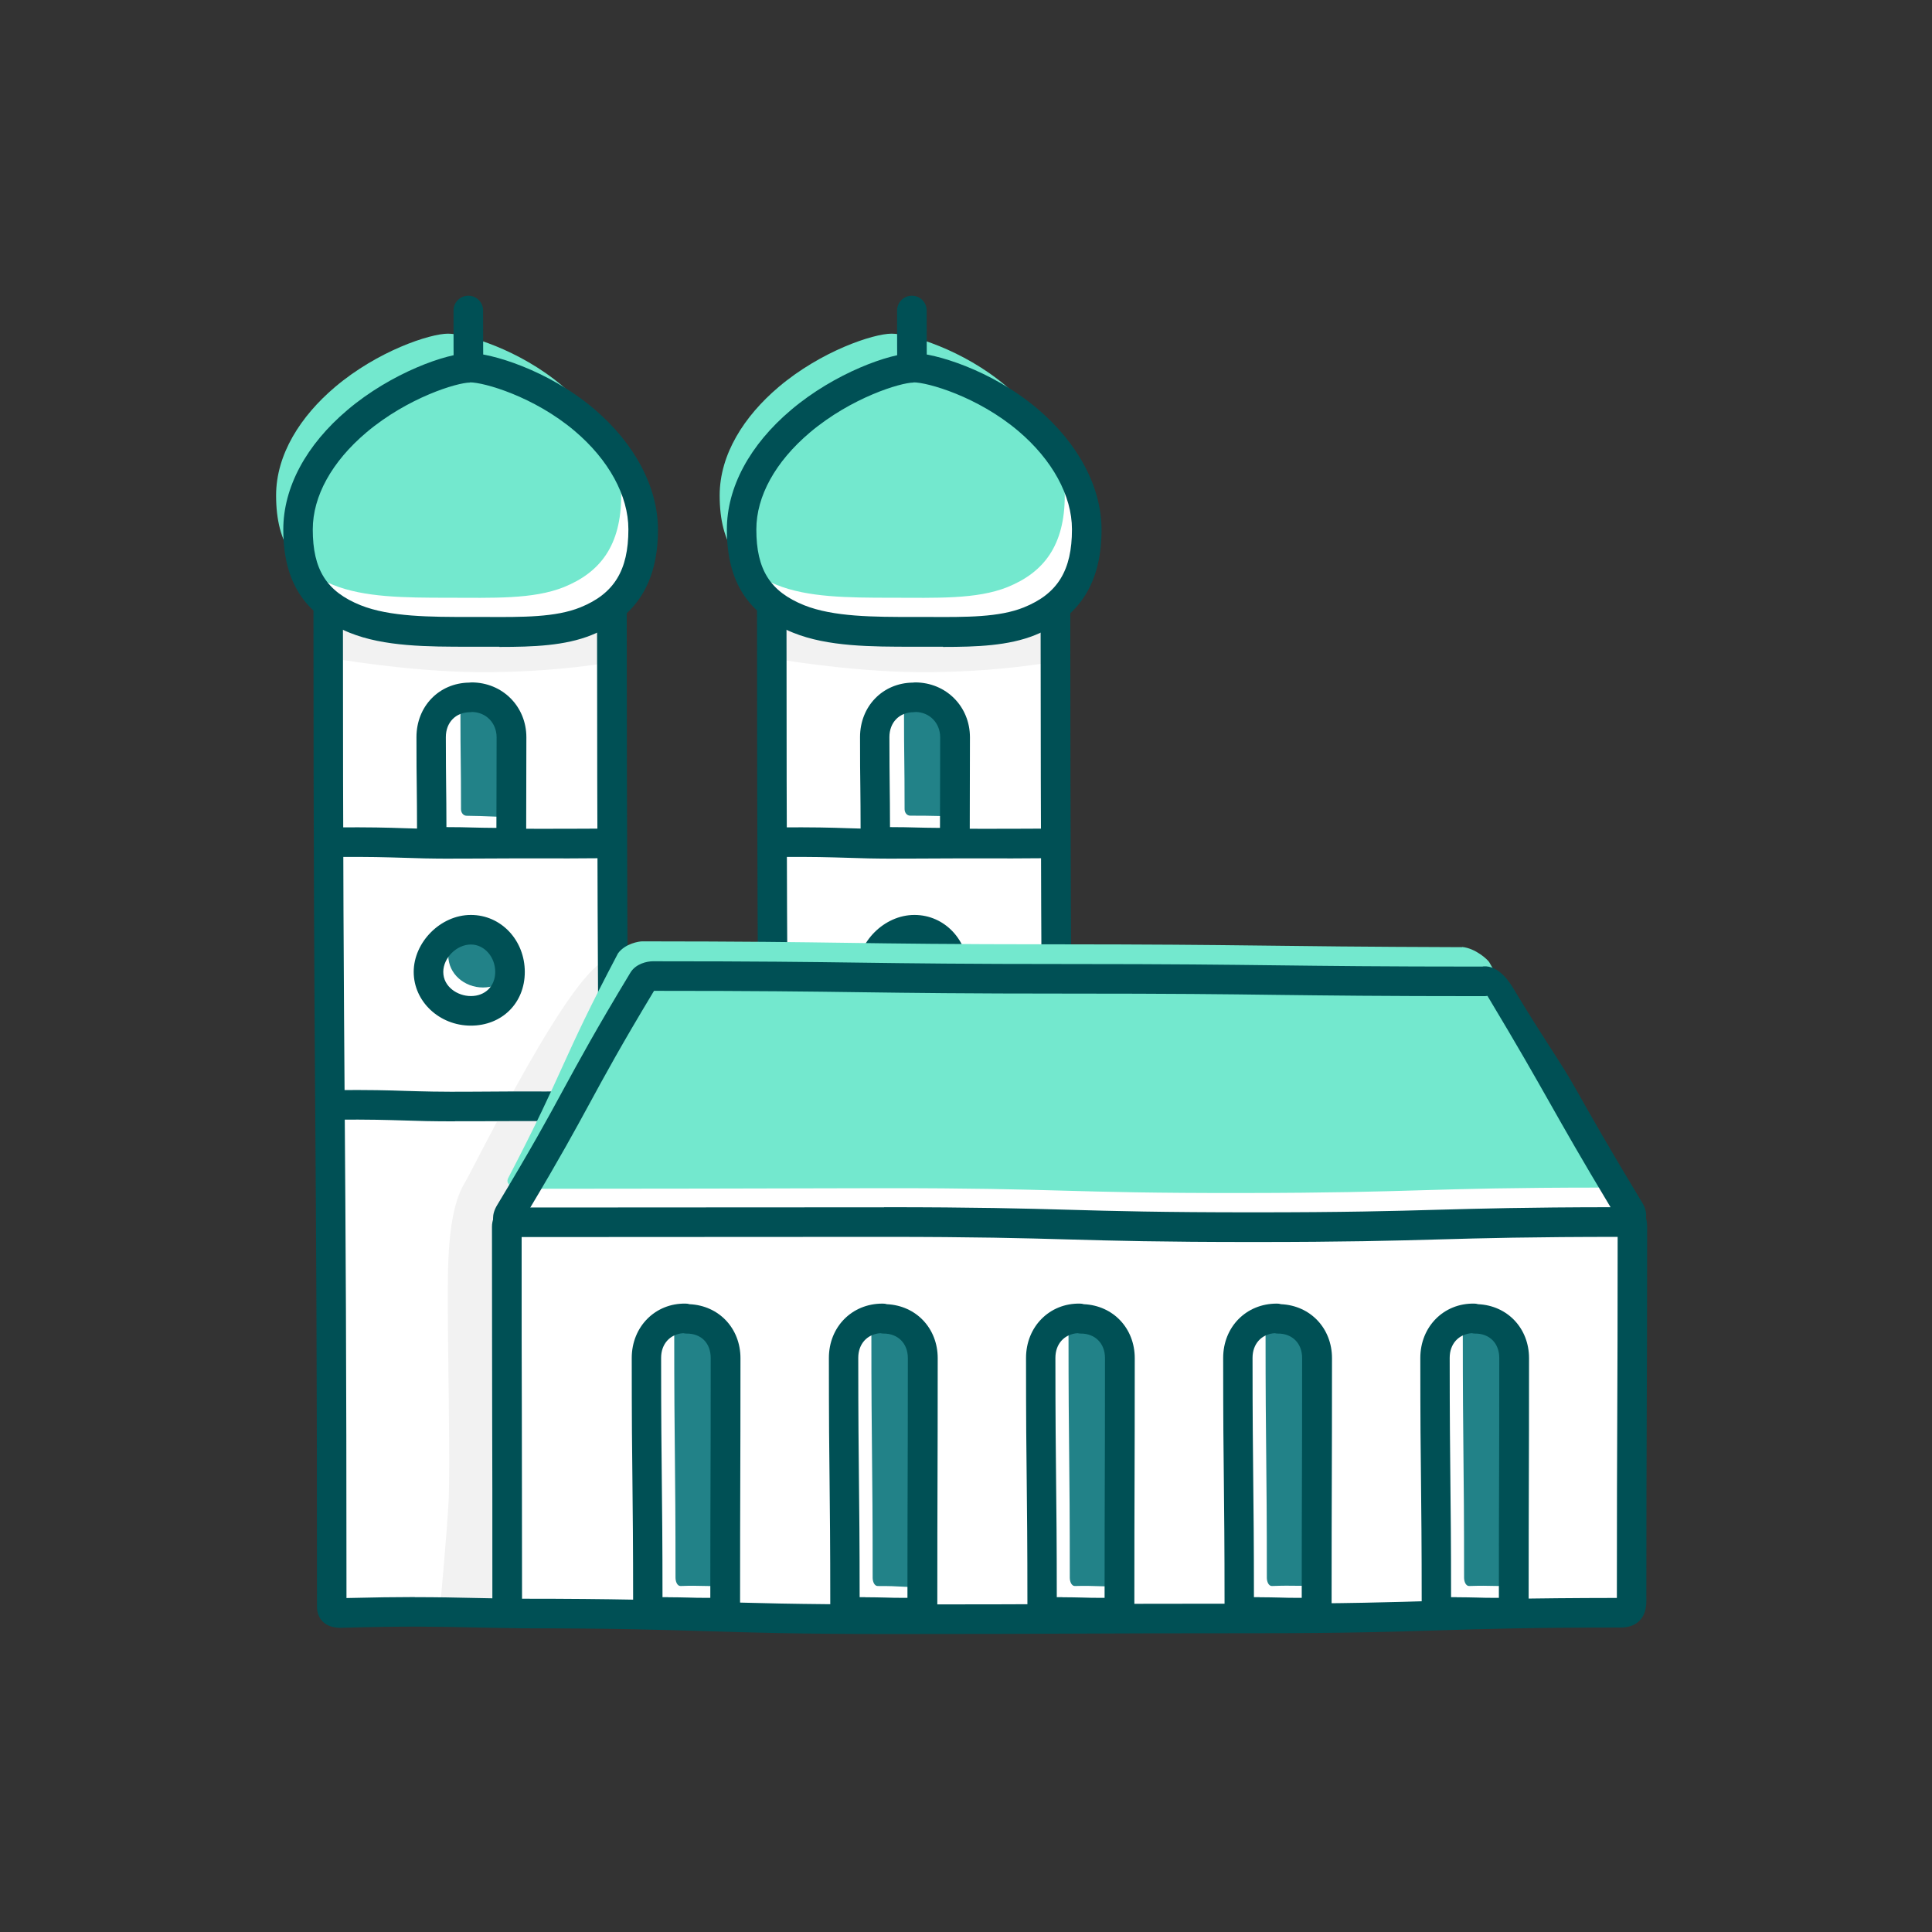 <svg width="98" height="98" viewBox="0 0 98 98" fill="none" xmlns="http://www.w3.org/2000/svg">
<rect x="0" y="0" width="98" height="98" fill="#333333" stroke="none"/>
<g clip-path="url(#clip0_4395_1225)">
<path d="M53.27 81.785C46.515 81.97 46.505 81.64 39.75 81.82C39.5 81.82 39.33 81.77 39.33 81.52C39.33 56.28 39.145 56.28 39.145 31.035C39.145 30.785 39.5 30.62 39.75 30.62C46.495 30.62 46.495 30.485 53.24 30.485C53.49 30.485 53.535 30.78 53.535 31.03C53.545 56.085 53.69 56.085 53.7 81.14C53.7 81.39 53.515 81.775 53.265 81.775L53.27 81.785Z" fill="white"/>
<path d="M39.105 33.38C39.105 33.38 42.95 34.065 46.555 34.095C50.56 34.125 53.445 33.565 53.445 33.565L53.05 30.585L39.105 30.275V33.38Z" fill="#F2F2F2"/>
<path d="M49.465 82.59C48.295 82.59 47.385 82.57 46.49 82.55C44.835 82.515 43.125 82.475 39.77 82.57C38.885 82.57 38.58 82.005 38.58 81.52C38.58 68.9 38.535 62.485 38.49 56.285C38.445 50.08 38.4 43.66 38.4 31.04C38.4 30.32 39.105 29.875 39.755 29.875C43.12 29.875 44.83 29.84 46.485 29.81C48.145 29.775 49.865 29.745 53.245 29.745C53.35 29.745 54.29 29.78 54.29 31.04C54.295 43.565 54.335 49.935 54.375 56.09C54.415 62.25 54.455 68.62 54.46 81.15C54.46 81.725 54.055 82.525 53.29 82.535C51.715 82.575 50.495 82.59 49.475 82.59H49.465ZM43.545 81.015C44.715 81.015 45.63 81.035 46.525 81.055C48.13 81.09 49.785 81.125 52.94 81.045C52.95 68.585 52.91 62.24 52.87 56.1C52.83 49.975 52.79 43.64 52.785 31.245C49.715 31.245 48.09 31.28 46.51 31.31C44.87 31.34 43.18 31.375 39.895 31.375C39.895 43.77 39.94 50.125 39.985 56.275C40.03 62.405 40.075 68.74 40.075 81.06C41.485 81.025 42.6 81.01 43.54 81.01L43.545 81.015Z" fill="#005055"/>
<path d="M55.125 26.86C55.125 29.395 54.07 30.765 52.22 31.515C50.65 32.145 48.6 32.055 46.345 32.055C44.09 32.055 42.085 32.035 40.515 31.405C38.66 30.66 37.62 29.4 37.62 26.865C37.62 24.78 38.865 22.845 40.605 21.37C42.77 19.535 45.425 18.66 46.34 18.66C47.255 18.66 49.965 19.47 52.135 21.305C53.88 22.78 55.125 24.78 55.125 26.865V26.86Z" fill="white"/>
<path d="M54.01 25.125C54.01 27.66 52.955 29.03 51.105 29.78C49.535 30.41 47.485 30.32 45.23 30.32C42.975 30.32 40.97 30.3 39.4 29.67C37.545 28.925 36.505 27.665 36.505 25.13C36.505 23.045 37.75 21.11 39.49 19.635C41.655 17.8 44.31 16.925 45.225 16.925C46.14 16.925 48.85 17.735 51.02 19.57C52.765 21.045 54.01 23.045 54.01 25.13V25.125Z" fill="#73E8CE"/>
<path d="M47.835 32.805C47.595 32.805 47.355 32.805 47.11 32.805H46.345C44.205 32.805 41.99 32.805 40.235 32.095C37.94 31.17 36.87 29.505 36.87 26.86C36.87 24.725 38.025 22.57 40.125 20.795C42.35 18.91 45.17 17.91 46.345 17.91C47.37 17.91 50.265 18.74 52.62 20.73C54.69 22.48 55.875 24.715 55.875 26.865C55.875 29.55 54.77 31.3 52.5 32.215C51.16 32.755 49.555 32.815 47.835 32.815V32.805ZM46.34 19.405C45.695 19.405 43.19 20.16 41.085 21.935C39.33 23.42 38.365 25.17 38.365 26.855C38.365 28.895 39.065 30.005 40.79 30.7C42.275 31.295 44.34 31.295 46.34 31.295H47.11C49.03 31.305 50.68 31.315 51.935 30.81C53.645 30.12 54.375 28.94 54.375 26.85C54.375 25.145 53.38 23.325 51.65 21.86C49.575 20.105 47.045 19.395 46.34 19.395V19.405Z" fill="#005055"/>
<path d="M46.17 18.935C46.445 18.925 46.73 18.955 47.015 19.025C47.01 18.16 47.005 17.125 47.005 15.75C47.005 15.335 46.67 15 46.255 15C45.84 15 45.505 15.335 45.505 15.75C45.505 17.115 45.505 18.145 45.515 19.005C45.73 18.97 45.95 18.94 46.17 18.93V18.935Z" fill="#005055"/>
<path d="M45.49 43.555C44.345 43.555 43.64 43.535 42.95 43.51C42.105 43.485 41.23 43.455 39.51 43.47H39.505C39.095 43.47 38.76 43.14 38.755 42.725C38.755 42.31 39.085 41.97 39.5 41.97C41.25 41.955 42.14 41.98 43 42.01C43.845 42.035 44.72 42.065 46.44 42.05C48.18 42.035 49.055 42.035 49.925 42.04C50.79 42.04 51.655 42.04 53.385 42.03H53.39C53.8 42.03 54.135 42.36 54.14 42.775C54.14 43.19 53.81 43.53 53.395 43.53C51.655 43.545 50.785 43.545 49.92 43.54C49.055 43.54 48.19 43.54 46.455 43.55C46.1 43.55 45.78 43.55 45.49 43.55V43.555Z" fill="#005055"/>
<path d="M45.58 56.88C44.41 56.88 43.695 56.86 42.995 56.835C42.14 56.81 41.25 56.78 39.505 56.795H39.5C39.09 56.795 38.755 56.465 38.75 56.05C38.75 55.635 39.08 55.295 39.495 55.295C41.27 55.28 42.17 55.305 43.045 55.335C43.9 55.36 44.79 55.39 46.535 55.375C48.3 55.36 49.18 55.36 50.06 55.365C50.935 55.365 51.815 55.365 53.57 55.355H53.575C53.985 55.355 54.32 55.685 54.325 56.1C54.325 56.515 53.995 56.855 53.58 56.855C51.815 56.87 50.935 56.87 50.055 56.865C49.18 56.865 48.3 56.865 46.545 56.875C46.19 56.875 45.875 56.875 45.58 56.875V56.88Z" fill="#005055"/>
<path d="M48.545 41.4C47.36 41.4 47.36 41.37 46.175 41.375C46 41.375 45.885 41.22 45.885 41.04C45.885 38.55 45.855 38.55 45.855 36.06C45.855 34.92 45.615 35.125 46.755 35.125C46.81 35.125 46.8 35.115 46.855 35.11C48 35.11 48.875 36.005 48.875 37.15C48.845 39.1 48.82 39.1 48.78 41.05C48.78 41.215 48.705 41.4 48.54 41.4H48.545Z" fill="#228288"/>
<path d="M48.205 43.495C47.315 43.495 46.875 43.485 46.43 43.475C45.995 43.465 45.56 43.455 44.69 43.455C44.11 43.455 43.655 42.98 43.655 42.37C43.655 41.13 43.645 40.51 43.64 39.89C43.63 39.265 43.625 38.64 43.625 37.39C43.625 35.83 44.77 34.645 46.3 34.625C46.325 34.625 46.36 34.62 46.415 34.615C47.99 34.615 49.2 35.835 49.2 37.4C49.2 38.65 49.2 39.275 49.195 39.9C49.195 40.525 49.19 41.145 49.19 42.39C49.19 43.03 48.78 43.495 48.21 43.495H48.205ZM45.15 41.955C45.745 41.955 46.1 41.965 46.46 41.975C46.8 41.985 47.135 41.99 47.68 41.995C47.68 41 47.68 40.445 47.685 39.89C47.685 39.265 47.69 38.645 47.69 37.4C47.69 36.68 47.165 36.135 46.46 36.115L46.355 36.125C45.615 36.125 45.115 36.645 45.115 37.39C45.115 38.63 45.125 39.25 45.13 39.87C45.135 40.42 45.145 40.975 45.145 41.96L45.15 41.955Z" fill="#005055"/>
<path d="M48.37 49.3C48.37 50.435 47.52 51.275 46.385 51.275C45.25 51.275 44.235 50.435 44.235 49.3C44.235 48.165 45.25 47.16 46.385 47.16C47.52 47.16 48.37 48.16 48.37 49.3Z" fill="#228288"/>
<path d="M46.385 52.025C44.785 52.025 43.485 50.8 43.485 49.3C43.485 47.8 44.84 46.41 46.385 46.41C47.93 46.41 49.12 47.705 49.12 49.3C49.12 50.895 47.945 52.025 46.385 52.025ZM46.385 47.91C45.665 47.91 44.985 48.585 44.985 49.3C44.985 50.055 45.71 50.525 46.385 50.525C47.115 50.525 47.62 50.02 47.62 49.3C47.62 48.535 47.065 47.91 46.385 47.91Z" fill="#005055"/>
<path d="M30.77 81.785C24.015 81.97 24.005 81.64 17.25 81.82C17 81.82 16.83 81.77 16.83 81.52C16.83 56.28 16.645 56.28 16.645 31.035C16.645 30.785 17 30.62 17.25 30.62C23.995 30.62 23.995 30.485 30.74 30.485C30.99 30.485 31.035 30.78 31.035 31.03C31.045 56.085 31.19 56.085 31.2 81.14C31.2 81.39 31.015 81.775 30.765 81.775L30.77 81.785Z" fill="white"/>
<path d="M23.58 59.99C22.65 61.495 22.715 64.455 22.715 66.38C22.715 68.305 22.84 74.47 22.755 76.145C22.67 77.82 22.3 81.775 22.3 81.775L25.61 81.98L25.795 62.23L31.41 50.975C31.41 50.975 31.325 48.625 30.9 48.665C29.1 48.83 24.065 59.2 23.575 59.995L23.58 59.99Z" fill="#F2F2F2"/>
<path d="M16.795 33.38C16.795 33.38 20.64 34.065 24.245 34.095C28.25 34.125 31.135 33.565 31.135 33.565L30.74 30.585L16.795 30.275V33.38Z" fill="#F2F2F2"/>
<path d="M26.965 82.59C25.795 82.59 24.885 82.57 23.99 82.55C22.335 82.515 20.625 82.475 17.27 82.57C16.385 82.57 16.08 82.005 16.08 81.52C16.08 68.9 16.035 62.485 15.99 56.285C15.945 50.08 15.9 43.66 15.9 31.04C15.9 30.32 16.605 29.875 17.255 29.875C20.62 29.875 22.33 29.84 23.985 29.81C25.645 29.775 27.365 29.745 30.745 29.745C30.85 29.745 31.79 29.78 31.79 31.04C31.795 43.565 31.835 49.935 31.875 56.09C31.915 62.25 31.955 68.62 31.96 81.15C31.96 81.725 31.555 82.525 30.79 82.535C29.215 82.575 27.995 82.59 26.975 82.59H26.965ZM21.045 81.015C22.215 81.015 23.13 81.035 24.025 81.055C25.63 81.09 27.285 81.125 30.44 81.045C30.45 68.585 30.41 62.24 30.37 56.1C30.33 49.975 30.29 43.64 30.285 31.245C27.215 31.245 25.59 31.28 24.01 31.31C22.37 31.34 20.68 31.375 17.395 31.375C17.395 43.77 17.44 50.125 17.485 56.275C17.53 62.405 17.575 68.74 17.575 81.06C18.985 81.025 20.1 81.01 21.04 81.01L21.045 81.015Z" fill="#005055"/>
<path d="M32.625 26.86C32.625 29.395 31.57 30.765 29.72 31.515C28.15 32.145 26.1 32.055 23.845 32.055C21.59 32.055 19.585 32.035 18.015 31.405C16.16 30.66 15.12 29.4 15.12 26.865C15.12 24.78 16.365 22.845 18.105 21.37C20.27 19.535 22.925 18.66 23.84 18.66C24.755 18.66 27.465 19.47 29.635 21.305C31.38 22.78 32.625 24.78 32.625 26.865V26.86Z" fill="white"/>
<path d="M31.51 25.125C31.51 27.66 30.455 29.03 28.605 29.78C27.035 30.41 24.985 30.32 22.73 30.32C20.475 30.32 18.47 30.3 16.9 29.67C15.045 28.925 14.005 27.665 14.005 25.13C14.005 23.045 15.25 21.11 16.99 19.635C19.155 17.8 21.81 16.925 22.725 16.925C23.64 16.925 26.35 17.735 28.52 19.57C30.265 21.045 31.51 23.045 31.51 25.13V25.125Z" fill="#73E8CE"/>
<path d="M25.335 32.805C25.095 32.805 24.855 32.805 24.61 32.805H23.845C21.705 32.805 19.49 32.805 17.735 32.095C15.44 31.17 14.37 29.505 14.37 26.86C14.37 24.725 15.525 22.57 17.625 20.795C19.85 18.91 22.67 17.91 23.845 17.91C24.87 17.91 27.765 18.74 30.12 20.73C32.19 22.48 33.375 24.715 33.375 26.865C33.375 29.55 32.27 31.3 30 32.215C28.66 32.755 27.055 32.815 25.335 32.815V32.805ZM23.84 19.405C23.195 19.405 20.69 20.16 18.585 21.935C16.83 23.42 15.865 25.17 15.865 26.855C15.865 28.895 16.565 30.005 18.29 30.7C19.775 31.295 21.84 31.295 23.84 31.295H24.61C26.53 31.305 28.18 31.315 29.435 30.81C31.145 30.12 31.875 28.94 31.875 26.85C31.875 25.145 30.88 23.325 29.15 21.86C27.075 20.105 24.545 19.395 23.84 19.395V19.405Z" fill="#005055"/>
<path d="M23.67 18.935C23.945 18.925 24.23 18.955 24.515 19.025C24.51 18.16 24.505 17.125 24.505 15.75C24.505 15.335 24.17 15 23.755 15C23.34 15 23.005 15.335 23.005 15.75C23.005 17.115 23.005 18.145 23.015 19.005C23.23 18.97 23.45 18.94 23.67 18.93V18.935Z" fill="#005055"/>
<path d="M22.99 43.555C21.845 43.555 21.14 43.535 20.45 43.51C19.605 43.485 18.73 43.455 17.01 43.47H17.005C16.595 43.47 16.26 43.14 16.255 42.725C16.255 42.31 16.585 41.97 17 41.97C18.75 41.955 19.64 41.98 20.5 42.01C21.345 42.035 22.22 42.065 23.94 42.05C25.68 42.035 26.555 42.035 27.425 42.04C28.29 42.04 29.155 42.04 30.885 42.03H30.89C31.3 42.03 31.635 42.36 31.64 42.775C31.64 43.19 31.31 43.53 30.895 43.53C29.155 43.545 28.285 43.545 27.42 43.54C26.555 43.54 25.69 43.54 23.955 43.55C23.6 43.55 23.28 43.55 22.99 43.55V43.555Z" fill="#005055"/>
<path d="M23.08 56.88C21.91 56.88 21.195 56.86 20.495 56.835C19.64 56.81 18.75 56.78 17.005 56.795H17C16.59 56.795 16.255 56.465 16.25 56.05C16.25 55.635 16.58 55.295 16.995 55.295C18.77 55.28 19.67 55.305 20.545 55.335C21.4 55.36 22.29 55.39 24.035 55.375C25.8 55.36 26.68 55.36 27.56 55.365C28.435 55.365 29.315 55.365 31.07 55.355H31.075C31.485 55.355 31.82 55.685 31.825 56.1C31.825 56.515 31.495 56.855 31.08 56.855C29.315 56.87 28.435 56.87 27.555 56.865C26.68 56.865 25.8 56.865 24.045 56.875C23.69 56.875 23.375 56.875 23.08 56.875V56.88Z" fill="#005055"/>
<path d="M26.025 41.445C24.85 41.43 24.85 41.395 23.675 41.38C23.5 41.38 23.385 41.225 23.385 41.045C23.385 38.555 23.355 38.555 23.355 36.065C23.355 34.925 23.165 35.06 24.305 35.06C24.36 35.06 24.35 35.05 24.405 35.045C25.55 35.045 26.425 35.935 26.425 37.08C26.365 39.085 26.335 39.085 26.26 41.095C26.26 41.26 26.185 41.445 26.02 41.445H26.025Z" fill="#228288"/>
<path d="M25.705 43.495C24.815 43.495 24.375 43.485 23.93 43.475C23.495 43.465 23.06 43.455 22.19 43.455C21.61 43.455 21.155 42.98 21.155 42.37C21.155 41.13 21.145 40.51 21.14 39.89C21.13 39.265 21.125 38.64 21.125 37.39C21.125 35.83 22.27 34.645 23.8 34.625C23.825 34.625 23.86 34.62 23.915 34.615C25.49 34.615 26.7 35.835 26.7 37.4C26.7 38.65 26.7 39.275 26.695 39.9C26.695 40.525 26.69 41.145 26.69 42.39C26.69 43.03 26.28 43.495 25.71 43.495H25.705ZM22.65 41.955C23.245 41.955 23.6 41.965 23.96 41.975C24.3 41.985 24.635 41.99 25.18 41.995C25.18 41 25.18 40.445 25.185 39.89C25.185 39.265 25.19 38.645 25.19 37.4C25.19 36.68 24.665 36.135 23.96 36.115L23.855 36.125C23.115 36.125 22.615 36.645 22.615 37.39C22.615 38.63 22.625 39.25 22.63 39.87C22.635 40.42 22.645 40.975 22.645 41.96L22.65 41.955Z" fill="#005055"/>
<path d="M26.13 48.47C26.13 49.4 25.435 50.09 24.5 50.09C23.565 50.09 22.74 49.405 22.74 48.47C22.74 47.535 23.57 46.72 24.5 46.72C25.43 46.72 26.13 47.54 26.13 48.47Z" fill="#228288"/>
<path d="M23.885 52.025C22.285 52.025 20.985 50.8 20.985 49.3C20.985 47.8 22.34 46.41 23.885 46.41C25.43 46.41 26.62 47.705 26.62 49.3C26.62 50.895 25.445 52.025 23.885 52.025ZM23.885 47.91C23.165 47.91 22.485 48.585 22.485 49.3C22.485 50.055 23.21 50.525 23.885 50.525C24.615 50.525 25.12 50.02 25.12 49.3C25.12 48.535 24.565 47.91 23.885 47.91Z" fill="#005055"/>
<path d="M82.23 81.81C72.95 81.81 72.95 82.095 63.665 82.095C54.38 82.095 54.38 82.135 45.1 82.135C35.82 82.135 35.815 81.845 26.535 81.845C26.13 81.845 25.725 81.645 25.725 81.24C25.725 74.903 25.72 68.565 25.71 62.225C25.71 61.82 26.13 61.715 26.535 61.715C35.815 61.715 35.815 61.275 45.1 61.275C54.385 61.275 54.385 61.495 63.665 61.495C72.945 61.495 72.95 61.725 82.23 61.725C82.635 61.725 82.81 61.815 82.81 62.22C82.81 71.725 82.765 71.725 82.765 81.235C82.765 81.64 82.635 81.805 82.23 81.805V81.81Z" fill="white"/>
<path d="M45.1 82.885C40.445 82.885 38.08 82.81 35.795 82.74C33.52 82.67 31.165 82.595 26.535 82.595C25.63 82.595 24.975 82.025 24.975 81.24C24.975 76.485 24.975 74.11 24.965 71.735C24.965 69.36 24.955 66.98 24.955 62.225C24.955 61.645 25.37 60.965 26.53 60.965C31.155 60.965 33.505 60.855 35.775 60.745C38.065 60.635 40.435 60.525 45.09 60.525C49.745 60.525 52.105 60.58 54.39 60.635C56.665 60.69 59.02 60.745 63.655 60.745C68.29 60.745 70.67 60.805 72.955 60.86C75.23 60.915 77.585 60.975 82.22 60.975C83.375 60.975 83.55 61.755 83.55 62.22C83.55 66.975 83.54 69.355 83.53 71.73C83.52 74.105 83.51 76.48 83.51 81.235C83.51 82.06 83.03 82.555 82.225 82.555C77.595 82.555 75.24 82.63 72.965 82.7C70.68 82.77 68.315 82.845 63.66 82.845C59.005 82.845 56.7 82.855 54.38 82.865C52.06 82.875 49.735 82.885 45.095 82.885H45.1ZM26.475 81.095C26.475 81.095 26.51 81.095 26.535 81.095C31.19 81.095 33.555 81.17 35.84 81.24C38.115 81.31 40.47 81.385 45.1 81.385C49.73 81.385 52.06 81.375 54.38 81.365C56.7 81.355 59.025 81.345 63.665 81.345C68.305 81.345 70.65 81.27 72.925 81.2C75.175 81.13 77.505 81.06 82.015 81.055C82.015 76.42 82.025 74.075 82.035 71.725C82.045 69.39 82.055 67.06 82.055 62.475C77.515 62.475 75.185 62.415 72.925 62.36C70.65 62.305 68.295 62.245 63.66 62.245C59.025 62.245 56.645 62.19 54.36 62.135C52.085 62.08 49.73 62.025 45.095 62.025C40.46 62.025 38.12 62.135 35.85 62.245C33.56 62.355 31.19 62.465 26.535 62.465C26.505 62.465 26.485 62.465 26.46 62.465C26.46 67.055 26.46 69.39 26.47 71.73C26.47 74.08 26.48 76.435 26.48 81.09L26.475 81.095Z" fill="#005055"/>
<path d="M76.96 80.44C75.74 80.48 75.74 80.41 74.52 80.45C74.345 80.45 74.265 80.21 74.265 80.03C74.265 73.79 74.2 73.79 74.2 67.55C74.2 66.41 73.865 66.52 75.005 66.52C75.06 66.52 75.05 66.54 75.105 66.54C76.25 66.54 77.065 67.39 77.065 68.54C77.105 74.285 77.085 74.285 77.125 80.035C77.125 80.2 77.13 80.44 76.965 80.44H76.96Z" fill="#228288"/>
<path d="M75.85 82.55C75.435 82.55 75.14 82.54 74.85 82.535C74.405 82.525 73.985 82.51 73.125 82.53C72.54 82.53 72.115 82.025 72.115 81.36C72.115 78.245 72.095 76.66 72.08 75.13C72.06 73.595 72.045 72.005 72.045 68.88C72.045 67.3 73.23 66.095 74.78 66.125C74.845 66.125 74.91 66.135 74.98 66.155C76.47 66.225 77.56 67.38 77.56 68.895C77.56 72.02 77.555 73.58 77.55 75.145C77.545 76.705 77.54 78.265 77.54 81.39C77.54 81.625 77.54 82.01 77.255 82.3C77.095 82.46 76.88 82.55 76.645 82.555C76.335 82.56 76.075 82.565 75.855 82.565L75.85 82.55ZM73.895 81.02C74.31 81.02 74.605 81.03 74.89 81.035C75.22 81.045 75.535 81.055 76.03 81.05C76.03 78.13 76.035 76.63 76.04 75.13C76.045 73.57 76.05 72.01 76.05 68.885C76.05 68.135 75.555 67.64 74.825 67.645C74.77 67.645 74.715 67.64 74.655 67.625C73.98 67.675 73.535 68.175 73.535 68.875C73.535 71.99 73.555 73.575 73.57 75.105C73.585 76.585 73.605 78.115 73.605 81.015C73.705 81.015 73.8 81.015 73.885 81.015L73.895 81.02ZM74.755 67.62C74.755 67.62 74.775 67.62 74.78 67.62C74.77 67.62 74.76 67.62 74.755 67.62ZM74.835 66.145C74.835 66.145 74.865 66.145 74.88 66.145C74.865 66.145 74.85 66.145 74.835 66.145Z" fill="#005055"/>
<path d="M66.93 80.425C65.725 80.47 65.72 80.405 64.515 80.45C64.34 80.45 64.26 80.21 64.26 80.035C64.26 73.795 64.195 73.795 64.195 67.555C64.195 66.415 63.79 66.835 64.93 66.835C64.985 66.835 64.975 66.855 65.03 66.855C66.175 66.855 66.99 67.71 66.99 68.855C67.045 74.44 67.03 74.44 67.09 80.03C67.09 80.195 67.09 80.435 66.925 80.435L66.93 80.425Z" fill="#228288"/>
<path d="M65.85 82.55C65.435 82.55 65.14 82.54 64.85 82.535C64.405 82.525 63.985 82.51 63.125 82.53C62.54 82.53 62.115 82.025 62.115 81.36C62.115 78.245 62.095 76.66 62.08 75.13C62.06 73.595 62.045 72.005 62.045 68.88C62.045 67.31 63.21 66.125 64.76 66.125C64.835 66.125 64.905 66.13 64.985 66.155C66.475 66.225 67.565 67.38 67.565 68.895C67.565 72.02 67.56 73.58 67.555 75.145C67.55 76.705 67.545 78.265 67.545 81.39C67.545 81.625 67.545 82.01 67.26 82.3C67.1 82.46 66.885 82.55 66.65 82.555C66.34 82.56 66.08 82.565 65.86 82.565L65.85 82.55ZM63.895 81.02C64.31 81.02 64.605 81.03 64.89 81.035C65.22 81.045 65.535 81.055 66.03 81.05C66.03 78.13 66.035 76.63 66.04 75.13C66.045 73.57 66.05 72.01 66.05 68.885C66.05 68.135 65.545 67.64 64.825 67.645C64.77 67.645 64.715 67.64 64.655 67.625C63.98 67.675 63.535 68.175 63.535 68.875C63.535 71.99 63.555 73.575 63.57 75.105C63.585 76.585 63.605 78.115 63.605 81.015C63.705 81.015 63.8 81.015 63.885 81.015L63.895 81.02ZM64.755 67.62C64.755 67.62 64.775 67.62 64.78 67.62C64.77 67.62 64.76 67.62 64.755 67.62ZM64.835 66.145C64.835 66.145 64.865 66.145 64.88 66.145C64.865 66.145 64.85 66.145 64.835 66.145Z" fill="#005055"/>
<path d="M56.72 80.46C55.62 80.49 55.62 80.42 54.52 80.45C54.345 80.45 54.265 80.21 54.265 80.035C54.265 73.795 54.2 73.795 54.2 67.555C54.2 66.415 54.015 66.835 55.155 66.835C55.21 66.835 55.2 66.855 55.255 66.855C56.4 66.855 57.215 67.705 57.215 68.85C57.075 74.45 57.035 74.45 56.88 80.055C56.88 80.22 56.88 80.465 56.715 80.465L56.72 80.46Z" fill="#228288"/>
<path d="M55.85 82.55C55.435 82.55 55.14 82.54 54.85 82.535C54.405 82.525 53.985 82.51 53.125 82.53C52.54 82.53 52.115 82.025 52.115 81.36C52.115 78.245 52.095 76.66 52.08 75.13C52.06 73.595 52.045 72.005 52.045 68.88C52.045 67.3 53.235 66.095 54.78 66.125C54.845 66.125 54.91 66.135 54.98 66.155C56.47 66.225 57.56 67.38 57.56 68.895C57.56 72.02 57.555 73.58 57.55 75.145C57.545 76.705 57.54 78.265 57.54 81.39C57.54 81.625 57.54 82.01 57.255 82.3C57.095 82.46 56.88 82.55 56.645 82.555C56.335 82.56 56.075 82.565 55.855 82.565L55.85 82.55ZM53.895 81.02C54.31 81.02 54.605 81.03 54.89 81.035C55.22 81.045 55.535 81.055 56.03 81.05C56.03 78.13 56.035 76.63 56.04 75.13C56.045 73.57 56.05 72.01 56.05 68.885C56.05 68.135 55.54 67.64 54.825 67.645C54.77 67.645 54.715 67.64 54.655 67.625C53.98 67.675 53.535 68.175 53.535 68.875C53.535 71.99 53.555 73.575 53.57 75.105C53.585 76.585 53.605 78.115 53.605 81.015C53.705 81.015 53.8 81.015 53.885 81.015L53.895 81.02ZM54.755 67.62C54.755 67.62 54.775 67.62 54.78 67.62C54.77 67.62 54.76 67.62 54.755 67.62ZM54.835 66.145C54.835 66.145 54.865 66.145 54.88 66.145C54.865 66.145 54.85 66.145 54.835 66.145Z" fill="#005055"/>
<path d="M46.95 80.515C45.735 80.515 45.735 80.445 44.52 80.45C44.345 80.45 44.265 80.21 44.265 80.035C44.265 73.795 44.2 73.795 44.2 67.555C44.2 66.415 44.04 66.76 45.18 66.76C45.235 66.76 45.225 66.78 45.28 66.78C46.425 66.78 47.24 67.63 47.24 68.78C47.195 74.45 47.165 74.45 47.115 80.12C47.115 80.285 47.115 80.525 46.95 80.525V80.515Z" fill="#228288"/>
<path d="M45.85 82.55C45.435 82.55 45.14 82.54 44.85 82.535C44.405 82.525 43.985 82.51 43.125 82.53C42.54 82.53 42.115 82.025 42.115 81.36C42.115 78.245 42.095 76.66 42.08 75.13C42.06 73.595 42.045 72.005 42.045 68.88C42.045 67.31 43.21 66.125 44.76 66.125C44.83 66.125 44.905 66.13 44.985 66.155C46.475 66.225 47.565 67.38 47.565 68.895C47.565 72.02 47.56 73.58 47.555 75.145C47.55 76.705 47.545 78.265 47.545 81.39C47.545 81.625 47.545 82.01 47.26 82.3C47.1 82.46 46.885 82.55 46.65 82.555C46.34 82.56 46.08 82.565 45.86 82.565L45.85 82.55ZM43.895 81.02C44.31 81.02 44.605 81.03 44.89 81.035C45.22 81.045 45.535 81.055 46.03 81.05C46.03 78.13 46.035 76.63 46.04 75.13C46.045 73.57 46.05 72.01 46.05 68.885C46.05 68.135 45.535 67.64 44.825 67.645C44.77 67.645 44.715 67.64 44.655 67.625C43.98 67.675 43.535 68.175 43.535 68.875C43.535 71.99 43.555 73.575 43.57 75.105C43.585 76.585 43.605 78.115 43.605 81.015C43.705 81.015 43.8 81.015 43.885 81.015L43.895 81.02ZM44.755 67.62C44.755 67.62 44.775 67.62 44.78 67.62C44.77 67.62 44.76 67.62 44.755 67.62ZM44.835 66.145C44.835 66.145 44.865 66.145 44.88 66.145C44.865 66.145 44.85 66.145 44.835 66.145Z" fill="#005055"/>
<path d="M36.695 80.44C35.61 80.48 35.605 80.41 34.52 80.45C34.345 80.45 34.265 80.21 34.265 80.03C34.265 73.79 34.2 73.79 34.2 67.55C34.2 66.41 34.32 66.615 35.46 66.615C35.805 66.7 35.675 67.01 36.02 67.095C37.165 67.095 37.105 67.72 37.105 68.865C37.105 74.605 37.08 74.605 37.08 80.35C37.08 80.515 36.855 80.44 36.69 80.44H36.695Z" fill="#228288"/>
<path d="M35.85 82.55C35.435 82.55 35.14 82.54 34.85 82.535C34.405 82.525 33.985 82.51 33.125 82.53C32.54 82.53 32.115 82.025 32.115 81.36C32.115 78.245 32.095 76.66 32.08 75.13C32.06 73.595 32.045 72.005 32.045 68.88C32.045 67.3 33.235 66.095 34.78 66.125C34.845 66.125 34.91 66.135 34.98 66.155C36.47 66.225 37.56 67.38 37.56 68.895C37.56 72.02 37.555 73.58 37.55 75.145C37.545 76.705 37.54 78.265 37.54 81.39C37.54 81.625 37.54 82.01 37.255 82.3C37.095 82.46 36.88 82.55 36.645 82.555C36.335 82.56 36.075 82.565 35.855 82.565L35.85 82.55ZM33.895 81.02C34.31 81.02 34.605 81.03 34.89 81.035C35.22 81.045 35.535 81.055 36.03 81.05C36.03 78.13 36.035 76.63 36.04 75.13C36.045 73.57 36.05 72.01 36.05 68.885C36.05 68.135 35.575 67.64 34.825 67.645C34.77 67.645 34.715 67.64 34.655 67.625C33.98 67.675 33.535 68.175 33.535 68.875C33.535 71.99 33.555 73.575 33.57 75.105C33.585 76.585 33.605 78.115 33.605 81.015C33.705 81.015 33.8 81.015 33.885 81.015L33.895 81.02ZM34.755 67.62C34.755 67.62 34.775 67.62 34.78 67.62C34.77 67.62 34.76 67.62 34.755 67.62ZM34.835 66.145C34.835 66.145 34.865 66.145 34.88 66.145C34.865 66.145 34.85 66.145 34.835 66.145Z" fill="#005055"/>
<path d="M75.285 49.78C64.745 49.78 64.745 49.645 54.205 49.645C43.665 49.645 43.665 49.51 33.125 49.51C32.97 49.51 32.705 49.59 32.62 49.725C29.11 55.54 29.37 55.695 25.865 61.51C25.675 61.825 25.755 62 26.11 62C32.353 62 38.597 61.995 44.84 61.985C54.205 61.985 54.205 62.245 63.57 62.245C72.935 62.245 72.935 61.985 82.3 61.985C82.66 61.985 82.88 61.74 82.69 61.425C79.18 55.61 79.345 55.51 75.84 49.695C75.755 49.555 75.445 49.775 75.29 49.775L75.285 49.78Z" fill="white"/>
<path d="M74.165 48.045C63.77 48.01 63.77 47.905 53.37 47.9C42.97 47.895 42.975 47.755 32.575 47.75C32.42 47.75 31.72 47.855 31.35 48.355C28.4 53.95 28.715 54.115 25.795 59.725C25.535 60.175 26.265 60.3 26.625 60.3C32.685 60.297 38.747 60.287 44.81 60.27C53.905 60.265 53.905 60.525 62.995 60.515C72.085 60.505 72.09 60.245 81.18 60.24C81.54 60.24 81.76 59.995 81.57 59.68C78.47 54.29 78.64 54.195 75.54 48.805C75.455 48.665 74.83 48.095 74.165 48.035V48.045Z" fill="#73E8CE"/>
<path d="M63.57 63C58.875 63 56.49 62.935 54.185 62.87C51.89 62.805 49.515 62.74 44.84 62.74C40.165 62.74 37.815 62.74 35.475 62.745C33.135 62.745 30.79 62.75 26.11 62.75C25.505 62.75 25.235 62.44 25.13 62.25C25 62.02 24.91 61.635 25.22 61.125C26.965 58.23 27.79 56.72 28.58 55.26C29.385 53.785 30.21 52.26 31.975 49.34C32.25 48.88 32.825 48.76 33.12 48.76C38.395 48.76 41.075 48.795 43.67 48.83C46.26 48.865 48.935 48.9 54.2 48.9C59.465 48.9 62.155 48.935 64.75 48.965C67.325 48.995 69.99 49.03 75.2 49.03C75.21 49.03 75.22 49.02 75.23 49.02C76.05 48.945 76.625 49.905 76.765 50.14C78.525 53.055 79.085 53.74 79.91 55.2C80.73 56.65 81.575 58.15 83.325 61.045C83.545 61.41 83.56 61.83 83.37 62.165C83.165 62.525 82.765 62.74 82.295 62.74C77.625 62.74 75.245 62.805 72.95 62.87C70.64 62.935 68.255 63 63.565 63H63.57ZM44.835 61.235C49.53 61.235 51.915 61.3 54.22 61.365C56.515 61.43 58.89 61.495 63.565 61.495C68.24 61.495 70.615 61.43 72.91 61.365C75.115 61.305 77.395 61.24 81.695 61.235C80.165 58.69 79.375 57.29 78.605 55.93C77.825 54.555 77.025 53.135 75.45 50.515C75.395 50.525 75.34 50.53 75.285 50.53C70.01 50.53 67.33 50.495 64.735 50.465C62.145 50.43 59.47 50.4 54.205 50.4C48.94 50.4 46.25 50.365 43.655 50.33C41.075 50.295 38.405 50.26 33.175 50.26C31.49 53.055 30.685 54.54 29.905 55.975C29.165 57.335 28.4 58.74 26.9 61.25H26.93C31.08 61.25 33.28 61.25 35.48 61.245C37.82 61.245 40.165 61.24 44.845 61.24L44.835 61.235Z" fill="#005055"/>
</g>
<defs>
<clipPath id="clip0_4395_1225">
<rect width="69.555" height="67.885" fill="white" transform="translate(14 15)"/>
</clipPath>
</defs>
</svg>

